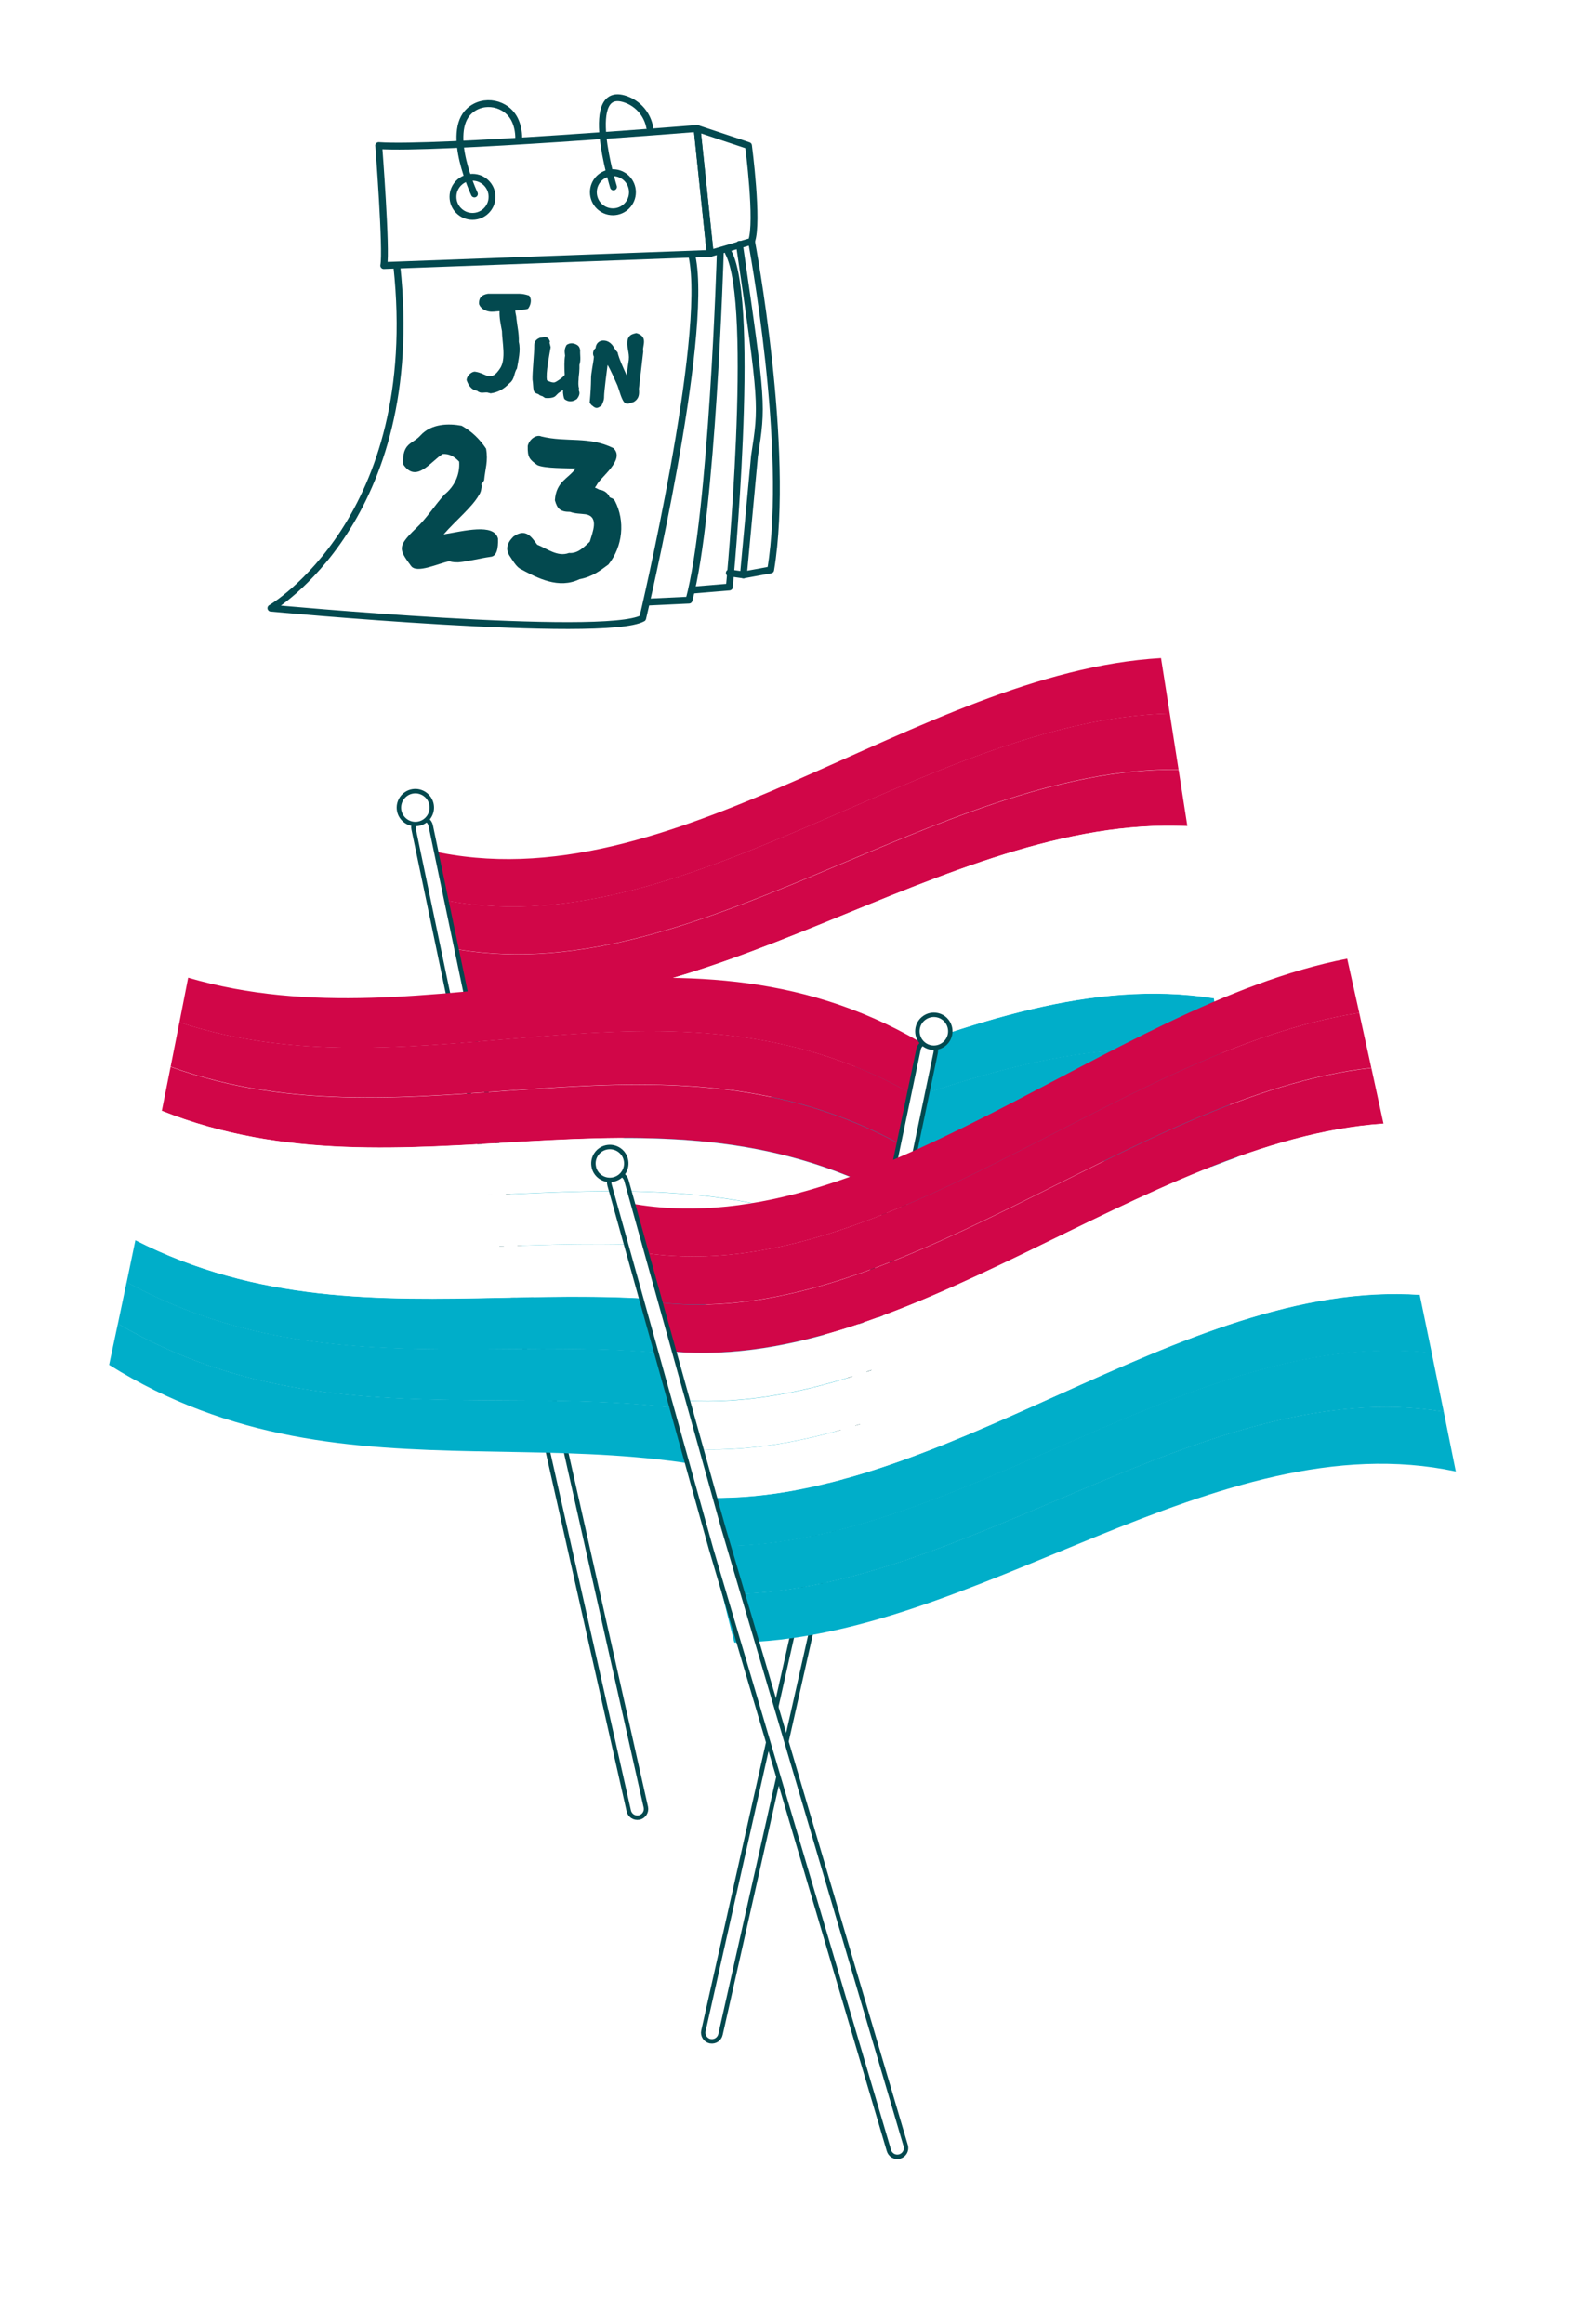<?xml version="1.0" encoding="UTF-8"?>
<svg id="panneau_froen" data-name="panneau froen" xmlns="http://www.w3.org/2000/svg" xmlns:xlink="http://www.w3.org/1999/xlink" viewBox="0 0 300 440">
  <defs>
    <style>
      .cls-1 {
        fill: #03494f;
      }

      .cls-2 {
        fill: #d10648;
      }

      .cls-3, .cls-4, .cls-5 {
        fill: #fff;
      }

      .cls-4 {
        filter: url(#drop-shadow-1);
      }

      .cls-5 {
        filter: url(#drop-shadow-2);
      }

      .cls-6 {
        fill: #00aec9;
      }

      .cls-7 {
        stroke-width: 1.3px;
      }

      .cls-7, .cls-8 {
        fill: none;
        stroke: #03494f;
        stroke-linecap: round;
        stroke-linejoin: round;
      }

      .cls-8 {
        stroke-width: .84px;
      }
    </style>
    <filter id="drop-shadow-1" x="-.39" y="110.88" width="301" height="320" filterUnits="userSpaceOnUse">
      <feOffset dx="0" dy=".45"/>
      <feGaussianBlur result="blur" stdDeviation="1.63"/>
      <feFlood flood-color="#181716" flood-opacity=".4"/>
      <feComposite in2="blur" operator="in"/>
      <feComposite in="SourceGraphic"/>
    </filter>
    <filter id="drop-shadow-2" x="36.94" y="6.39" width="131" height="128" filterUnits="userSpaceOnUse">
      <feOffset dx="0" dy=".42"/>
      <feGaussianBlur result="blur-2" stdDeviation="1.53"/>
      <feFlood flood-color="#181716" flood-opacity=".4"/>
      <feComposite in2="blur-2" operator="in"/>
      <feComposite in="SourceGraphic"/>
    </filter>
  </defs>
  <g>
    <path class="cls-4" d="M224.54,119.43c-8.16-4.61-18.18-4.51-27.42-2.89-19.58,3.43-37.47,12.94-56.05,20.02-18.58,7.08-39.39,11.74-58.17,5.2-6-2.09-12.44-5.32-18.38-3.05-5.2,1.98-8.13,7.8-8.39,13.36-.26,5.56,1.62,10.97,3.47,16.22-7.5.08-15,.16-22.49.24-1.83.02-3.69.05-5.41.68-2.58.96-4.47,3.15-6.13,5.34-16.22,21.4-21.33,49.45-20.51,76.29.23,7.57,1.1,15.65,5.9,21.52,5.11,6.24,13.52,8.56,21.44,10.09,12.11,2.34,24.42,3.64,36.75,3.89,4.46.09,9.04.06,13.18,1.73,11.7,4.73,14.28,19.81,15.5,32.37,2.23,23.03,5.85,46.52,17.05,66.76,11.19,20.25,31.39,36.87,54.49,38,5.92.29,12.4-.67,16.52-4.93,4.29-4.43,4.89-11.19,4.81-17.36-.23-18.62-4.49-37.19-12.4-54.05-4.23-9.01-9.65-18.7-7.09-28.32.45-1.68,1.16-3.34,2.38-4.57,2.36-2.38,6.02-2.71,9.36-2.96,31.31-2.35,62.21-10,90.99-22.53,6.37-2.77,12.94-6.03,16.88-11.76,5.75-8.36,4.37-19.52,2.77-29.53-3.81-23.8-8.29-49.04-24.46-66.91-6.05-6.68-13.47-11.99-19.77-18.44-12.06-12.35-9.83-35.94-24.83-44.42Z"/>
    <g>
      <g>
        <g>
          <path class="cls-2" d="M83.01,170.21c46.18,9.96,92.36-33.99,138.54-35.09-.55-3.52-1.11-7.03-1.66-10.52-46.18,2.7-92.36,47.1-138.54,36.41.55,3.06,1.11,6.13,1.66,9.19Z"/>
          <path class="cls-2" d="M86.34,188.6c46.18,8.6,92.36-34.38,138.54-32.18-.55-3.57-1.11-7.13-1.66-10.68-46.18-.54-92.36,42.94-138.54,33.67.55,3.06,1.11,6.12,1.66,9.18Z"/>
          <path class="cls-2" d="M84.67,179.38c46.18,9.27,92.36-34.22,138.54-33.68-.55-3.55-1.11-7.08-1.66-10.6-46.18,1.09-92.36,45.05-138.54,35.09.55,3.06,1.11,6.13,1.66,9.19Z"/>
          <path class="cls-3" d="M89.68,207.01c46.18,7.36,92.36-34.55,138.54-28.93-.55-3.63-1.11-7.24-1.66-10.84-46.18-3.9-92.36,38.56-138.54,30.59.55,3.06,1.11,6.12,1.66,9.18Z"/>
          <path class="cls-3" d="M88.01,197.8c46.18,7.97,92.36-34.49,138.54-30.6-.55-3.6-1.11-7.19-1.66-10.76-46.18-2.21-92.36,40.78-138.54,32.17.55,3.06,1.11,6.12,1.66,9.18Z"/>
          <path class="cls-6" d="M93.01,225.36c46.18,6.22,92.36-34.49,138.54-25.35-.55-3.68-1.11-7.35-1.66-11.01-46.18-7.36-92.36,33.96-138.54,27.18.55,3.06,1.11,6.12,1.66,9.18Z"/>
          <path class="cls-3" d="M91.35,216.21c46.18,6.78,92.36-34.55,138.54-27.18-.55-3.66-1.11-7.3-1.66-10.93-46.18-5.62-92.36,36.28-138.54,28.92.55,3.06,1.11,6.12,1.66,9.18Z"/>
          <path class="cls-6" d="M96.32,243.66c46.18,5.21,92.36-34.21,138.54-21.46-.55-3.74-1.11-7.47-1.66-11.18-46.18-10.92-92.36,29.16-138.54,23.46.55,3.06,1.11,6.12,1.66,9.19Z"/>
          <path class="cls-6" d="M94.66,234.5c46.18,5.7,92.36-34.38,138.54-23.45-.55-3.71-1.11-7.41-1.66-11.1-46.18-9.12-92.36,31.59-138.54,25.36.55,3.06,1.11,6.12,1.66,9.18Z"/>
        </g>
        <g>
          <path class="cls-3" d="M95.7,223.73l26.95,119.86c.19.9-.39,1.78-1.29,1.97-.01,0-.03,0-.04,0-.89.16-1.75-.41-1.93-1.3l-26.3-116.75-3.25-15.52-11.51-55.02c-.19-.9.39-1.78,1.29-1.97.01,0,.03,0,.04,0,.89-.16,1.75.41,1.93,1.3l11.71,55.99,2.4,11.45Z"/>
          <path class="cls-8" d="M95.58,223.23l26.74,118.96c.19.89-.39,1.77-1.28,1.96-.01,0-.03,0-.04,0-.88.16-1.73-.41-1.92-1.29l-26.1-115.88-3.22-15.4-11.43-54.61c-.19-.89.39-1.77,1.28-1.96.01,0,.03,0,.04,0,.88-.16,1.73.41,1.92,1.29l11.63,55.57,2.38,11.37Z"/>
          <path class="cls-3" d="M75.6,153.31c.31,1.69,1.94,2.81,3.63,2.5,1.69-.31,2.81-1.94,2.5-3.63-.31-1.69-1.94-2.81-3.63-2.5-1.69.31-2.81,1.94-2.5,3.63"/>
          <path class="cls-8" d="M75.6,153.48c.31,1.69,1.94,2.81,3.63,2.5,1.69-.31,2.81-1.94,2.5-3.63-.31-1.69-1.94-2.81-3.63-2.5-1.69.31-2.81,1.94-2.5,3.63Z"/>
        </g>
      </g>
      <g>
        <g>
          <path class="cls-2" d="M172.52,207.05c-46.18-26.14-92.36,1.63-138.54-13.46.55-2.81,1.11-5.64,1.66-8.47,46.18,13.49,92.36-14.73,138.54,12.13-.55,3.27-1.11,6.53-1.66,9.8Z"/>
          <path class="cls-2" d="M169.19,226.69c-46.18-24.79-92.36,2.02-138.54-16.37.55-2.76,1.11-5.53,1.66-8.31,46.18,16.73,92.36-10.58,138.54,14.87-.55,3.27-1.11,6.54-1.66,9.81Z"/>
          <path class="cls-2" d="M170.86,216.84c-46.18-25.45-92.36,1.85-138.54-14.87.55-2.79,1.11-5.58,1.66-8.4,46.18,15.09,92.36-12.69,138.54,13.46-.55,3.27-1.11,6.54-1.66,9.81Z"/>
          <path class="cls-3" d="M165.85,246.37c-46.18-23.54-92.36,2.18-138.54-19.62.55-2.7,1.11-5.42,1.66-8.15,46.18,20.08,92.36-6.19,138.54,17.95-.55,3.27-1.11,6.54-1.66,9.81Z"/>
          <path class="cls-3" d="M167.52,236.52c-46.18-24.15-92.36,2.13-138.54-17.95.55-2.73,1.11-5.48,1.66-8.23,46.18,18.39,92.36-8.41,138.54,16.37-.55,3.27-1.11,6.54-1.66,9.81Z"/>
          <path class="cls-6" d="M162.53,265.98c-46.18-22.41-92.36,2.12-138.54-23.19.55-2.65,1.11-5.31,1.66-7.98,46.18,23.54,92.36-1.6,138.54,21.36-.55,3.27-1.11,6.54-1.66,9.81Z"/>
          <path class="cls-3" d="M164.19,256.2c-46.18-22.96-92.36,2.18-138.54-21.37.55-2.67,1.11-5.36,1.66-8.07,46.18,21.8,92.36-3.92,138.54,19.62-.55,3.27-1.11,6.54-1.66,9.81Z"/>
          <path class="cls-6" d="M159.21,285.51c-46.18-21.39-92.36,1.84-138.54-27.08.55-2.59,1.11-5.19,1.66-7.81,46.18,27.1,92.36,3.2,138.54,25.09-.55,3.27-1.11,6.54-1.66,9.81Z"/>
          <path class="cls-6" d="M160.87,275.74c-46.18-21.88-92.36,2.01-138.54-25.09.55-2.62,1.11-5.25,1.66-7.9,46.18,25.31,92.36.77,138.54,23.18-.55,3.27-1.11,6.54-1.66,9.81Z"/>
        </g>
        <g>
          <path class="cls-3" d="M159.83,266.08l-26.95,119.86c-.19.9.39,1.78,1.29,1.97.01,0,.03,0,.04,0,.89.16,1.75-.41,1.93-1.3l26.3-116.75,3.25-15.52,11.51-55.02c.19-.9-.39-1.78-1.29-1.97-.01,0-.03,0-.04,0-.89-.16-1.75.41-1.93,1.3l-11.71,55.99-2.4,11.45Z"/>
          <path class="cls-8" d="M159.96,265.58l-26.74,118.96c-.19.89.39,1.77,1.28,1.96.01,0,.03,0,.04,0,.88.16,1.73-.41,1.92-1.29l26.1-115.88,3.22-15.4,11.43-54.61c.19-.89-.39-1.77-1.28-1.96-.01,0-.03,0-.04,0-.88-.16-1.73.41-1.92,1.29l-11.63,55.57-2.38,11.37Z"/>
          <path class="cls-3" d="M179.94,195.66c-.31,1.69-1.94,2.81-3.63,2.5-1.69-.31-2.81-1.94-2.5-3.63.31-1.69,1.94-2.81,3.63-2.5,1.69.31,2.81,1.94,2.5,3.63"/>
          <path class="cls-8" d="M179.93,195.83c-.31,1.69-1.94,2.81-3.63,2.5-1.69-.31-2.81-1.94-2.5-3.63.31-1.69,1.94-2.81,3.63-2.5,1.69.31,2.81,1.94,2.5,3.63Z"/>
        </g>
      </g>
      <g>
        <g>
          <path class="cls-2" d="M120.8,237.05c45.55,7.72,91.09-38.26,136.64-45.26-.76-3.44-1.52-6.87-2.29-10.27-45.55,8.85-91.09,55.13-136.64,46.17.76,3.13,1.52,6.25,2.29,9.36Z"/>
          <path class="cls-2" d="M125.38,255.71c45.55,5.38,91.09-39.84,136.64-42.97-.76-3.53-1.52-7.04-2.29-10.52-45.55,5.09-91.09,50.71-136.64,44.19.76,3.11,1.52,6.21,2.29,9.3Z"/>
          <path class="cls-2" d="M123.08,246.38c45.55,6.52,91.09-39.1,136.64-44.2-.76-3.49-1.52-6.95-2.29-10.4-45.55,7-91.09,52.98-136.64,45.26.76,3.12,1.52,6.23,2.29,9.33Z"/>
          <path class="cls-3" d="M129.96,274.29c45.55,3.24,91.09-41.01,136.64-40.05-.76-3.62-1.52-7.21-2.29-10.78-45.55,1.11-91.1,45.87-136.64,41.59.76,3.09,1.52,6.17,2.29,9.25Z"/>
          <path class="cls-3" d="M127.67,265.01c45.55,4.28,91.09-40.48,136.64-41.59-.76-3.57-1.52-7.12-2.29-10.65-45.55,3.13-91.09,48.34-136.64,42.97.76,3.1,1.52,6.19,2.29,9.28Z"/>
          <path class="cls-6" d="M134.53,292.72c45.55,1.32,91.09-41.75,136.64-36.53-.76-3.71-1.52-7.39-2.29-11.05-45.55-3.06-91.09,40.62-136.64,38.37.76,3.07,1.52,6.14,2.29,9.21Z"/>
          <path class="cls-3" d="M132.25,283.54c45.55,2.25,91.09-41.43,136.64-38.36-.76-3.66-1.52-7.3-2.29-10.92-45.55-.96-91.09,43.29-136.64,40.05.76,3.08,1.52,6.16,2.29,9.23Z"/>
          <path class="cls-6" d="M139.08,311.01c45.55-.39,91.09-42.08,136.64-32.39-.76-3.8-1.52-7.58-2.29-11.33-45.55-7.43-91.09,34.98-136.64,34.54.76,3.06,1.52,6.12,2.29,9.18Z"/>
          <path class="cls-6" d="M136.8,301.86c45.55.44,91.09-41.97,136.64-34.54-.76-3.75-1.52-7.48-2.29-11.19-45.55-5.22-91.1,37.86-136.64,36.54.76,3.07,1.52,6.13,2.29,9.19Z"/>
        </g>
        <g>
          <path class="cls-3" d="M137.17,289.83l34.79,117.82c.25.89-.27,1.81-1.16,2.05-.01,0-.03,0-.04.01-.87.22-1.77-.29-2.02-1.17l-33.94-114.77-4.26-15.27-15.11-54.15c-.25-.89.27-1.81,1.16-2.05.01,0,.03,0,.04-.01.87-.22,1.77.29,2.01,1.17l15.38,55.09,3.15,11.27Z"/>
          <path class="cls-8" d="M137.01,289.34l34.53,116.94c.25.88-.27,1.79-1.15,2.04-.01,0-.03,0-.04.01-.87.22-1.76-.29-2-1.16l-33.68-113.9-4.23-15.16-15-53.74c-.25-.88.27-1.79,1.15-2.04.01,0,.03,0,.04-.01.87-.22,1.76.29,2,1.16l15.26,54.68,3.12,11.19Z"/>
          <path class="cls-3" d="M112.47,220.89c.42,1.67,2.12,2.67,3.79,2.25,1.67-.42,2.67-2.12,2.25-3.78-.42-1.67-2.12-2.67-3.78-2.25-1.67.42-2.68,2.12-2.25,3.78"/>
          <path class="cls-8" d="M112.48,221.06c.42,1.67,2.12,2.67,3.79,2.25,1.67-.42,2.67-2.12,2.25-3.78-.42-1.67-2.12-2.67-3.78-2.25-1.67.42-2.68,2.12-2.25,3.78Z"/>
        </g>
      </g>
    </g>
  </g>
  <g>
    <path class="cls-5" d="M69.71,17.78c-7.38,2.2-12.52,8.88-12.71,16.58-.47,18.66-1.95,52.42-6.57,61.86-1.24,2.53-2.68,4.95-4.27,7.27-4.45,6.52-14.55,27.19,39.25,24.36,5-.26,10-.31,15-.17,17.05.49,59.27-1.06,61.54-28.4,0,0,5.77-68.7-24.49-85.78-3.44-1.94-7.35-2.87-11.3-2.77-2.25.06-5.26.17-8.69.39-11.67.74-32.48,2.11-47.76,6.67Z"/>
    <g>
      <path class="cls-7" d="M89.85,36.73s-5.49-11.61-.94-15.73c2.68-2.43,7.08-1.53,8.62,1.75.43.91.72,2.06.72,3.49"/>
      <path class="cls-7" d="M116.19,35.39s-6.2-20.09,2.69-16.44c2.18.9,3.75,2.86,4.18,5.18h0"/>
      <circle class="cls-7" cx="89.49" cy="37.27" r="3.7"/>
      <circle class="cls-7" cx="116.08" cy="36.4" r="3.7"/>
      <path class="cls-7" d="M71.73,27.57s1.53,19.84.95,22.71l61.82-2.29-2.48-23.66s-49.61,4.01-60.3,3.24Z"/>
      <path class="cls-7" d="M142.33,45.7l-7.82,2.29-2.48-23.66,9.73,3.24s1.91,14.5.57,18.13Z"/>
      <path class="cls-7" d="M131.07,48.56c3.24,15.46-9.35,68.5-9.35,68.5-7.25,4.01-70.41-1.91-70.41-1.91,0,0,29-16.84,23.85-64.74"/>
      <path class="cls-7" d="M136.41,47.99c0,.57-1.53,49.42-5.92,65.64l-8.01.38"/>
      <path class="cls-7" d="M131.26,111.72l6.87-.57s5.15-53.43-.19-63.35"/>
      <path class="cls-7" d="M140.04,46.27c4.43,30.46,4.34,30.46,2.86,40.07l-2.1,22.52-2.67-.38"/>
      <path class="cls-7" d="M142.33,45.7s7.44,39.31,3.63,62.21l-5.15.95"/>
    </g>
  </g>
  <g>
    <path class="cls-1" d="M97.58,58.8l.05.44c.02.15.19.8.17,1.02.19,1.75.5,2.73.46,4.48.4,1.59-.09,3.48-.35,5.04-.66.95-.35,1.98-1.47,2.83-1.02,1.06-2.11,1.68-3.51,1.87l-.65-.17c-.72-.04-1.24.26-1.93-.32-.8-.1-1.5-.66-1.98-2,.03-.92,1.05-1.69,1.62-1.61.97.15,1.43.45,2.26.78,1.05.21,1.56-.09,2.43-1.36,1.23-1.76.41-5.06.39-7.11-.23-1.23-.52-2.53-.46-3.76-.69.02-1.31.17-1.99.05-.74-.13-1.59-.55-1.89-1.38-.1-1.39.68-1.81,1.68-1.98,1.99-.02,3.95.02,5.99,0,.46.01.92.06,1.81.34.69.93.12,2.12-.23,2.52-.89.24-1.58.23-2.39.33Z"/>
    <path class="cls-1" d="M109.25,75.55c-.43.31-1.34.8-2.36.01-.17-.36-.23-.94-.26-1.21,0,0,.03-.69-.02-.46-.18.04-.49.27-.61.38-.3.15-.57.52-.85.76-.35.31-1.28.4-1.93.31l-.52-.34c-.28-.05-.56-.19-.74-.38-.81-.22-.9-.52-.96-1.18l-.08-1.04-.07-.52c-.05-1.33.35-5.04.34-6.54.02-.81.48-1.14,1.08-1.4,1.2-.18,1.55-.23,1.89.72-.02-.03-.05.25-.08.22l.21.86c-.21,1.31-.98,5.01-.69,6.28.19.13,1.16.57,1.55.34.36-.14,1.59-.98,1.8-1.39-.08-1.33-.09-2.8.07-3.62-.1-.79-.17-1.26.3-2.05.64-.4,1.19-.38,1.85-.06.36.18.62.46.71,1.07-.06.97.19,1.75-.14,2.78.02.35,0,.87-.04,1.41-.05.57-.13,1.08-.12,1.37-.05.51-.08,1.15.08,1.65l-.06.37c.27.46.17,1.02-.35,1.67Z"/>
    <path class="cls-1" d="M120,76.13c-.73.11-1.13.65-1.82,0-.56-.77-.87-2.18-1.24-3.14-.26-.6-1.41-3.21-1.87-3.89-.12.97-.65,4.95-.66,5.96.02.69-.22,1.13-.47,1.71-.65.46-.99.75-1.76.04-.22-.11-.32-.35-.5-.54.19-2.06.24-3.21.26-4.44-.04-1.16.46-3.1.54-4.3-.3-.46-.17-1.28.32-1.61.06-1,.83-1.54,1.69-1.43.63.06,1.29.44,1.76,1.26.23.37.4.64.72.96.17,1,1.3,3.46,1.71,4.34,0-.03.38-2.88.41-2.93.16-1.4-.52-2.47-.19-3.91.31-.87.89-.96,1.6-1.15.84.22,1.24.63,1.38,1.05.3.83-.25,1.82-.05,2.42-.2,1.83-.64,5.45-.82,7.07.08,1.07.06,1.88-1.01,2.53Z"/>
    <path class="cls-1" d="M92.81,105.45c-1.68.22-4.32.9-5.99,1.02-.55,0-1.11,0-1.73-.2-2.11.41-6.12,2.39-7.23.91-2.38-3.21-2.61-3.74.93-7.15,2.02-1.89,3.53-4.33,5.38-6.38,1.89-1.53,2.97-3.74,2.79-6.25-.97-1.01-1.89-1.51-3.1-1.44-2.19,1.27-5,5.72-7.51,1.94-.22-4.12,1.82-3.8,3.26-5.42,2.1-2.34,5.47-2.31,7.82-1.87,1.89,1.05,3.41,2.52,4.63,4.34.42,2.44-.16,3.72-.37,6.01-.75,1.18-.64.49-.45.88-.06.69-.12,1.33-.55,1.93-1.26,2.24-4.36,4.76-6.67,7.41,3.79-.62,9.56-2.17,10.3.8.06,1.85-.22,3.44-1.52,3.46Z"/>
    <path class="cls-1" d="M115.22,106.9c-1.53,1.11-2.98,2.31-5.46,2.77-3.95,1.9-7.91-.17-11.3-2-.74-.48-1.34-1.51-1.86-2.29-.9-1.28-.65-2.5.62-3.77,2.32-1.68,3.41,0,4.52,1.52,1.91.77,3.88,2.38,6.03,1.57,1.69.15,2.82-1.12,3.93-2.13.48-1.71,1.86-4.72-.77-5.19-1-.14-1.97-.09-2.95-.46-1.89.01-2.44-.59-2.89-2.2.24-3.58,2.54-4.06,3.92-6-1.61-.1-5.9.01-7.27-.67-1.43-1.05-1.85-1.42-1.79-3.62.3-1.31,1.68-2.2,2.56-1.79,4.78,1.18,9-.1,13.67,2.22,2.29,2.19-2.44,5.45-3.18,6.99l-.32.48c.26.12.58.24.84.4.91.08,1.51.65,1.83,1.14.04.56.71.25,1.11.98,1.96,3.78,1.52,8.58-1.24,12.06Z"/>
  </g>
</svg>